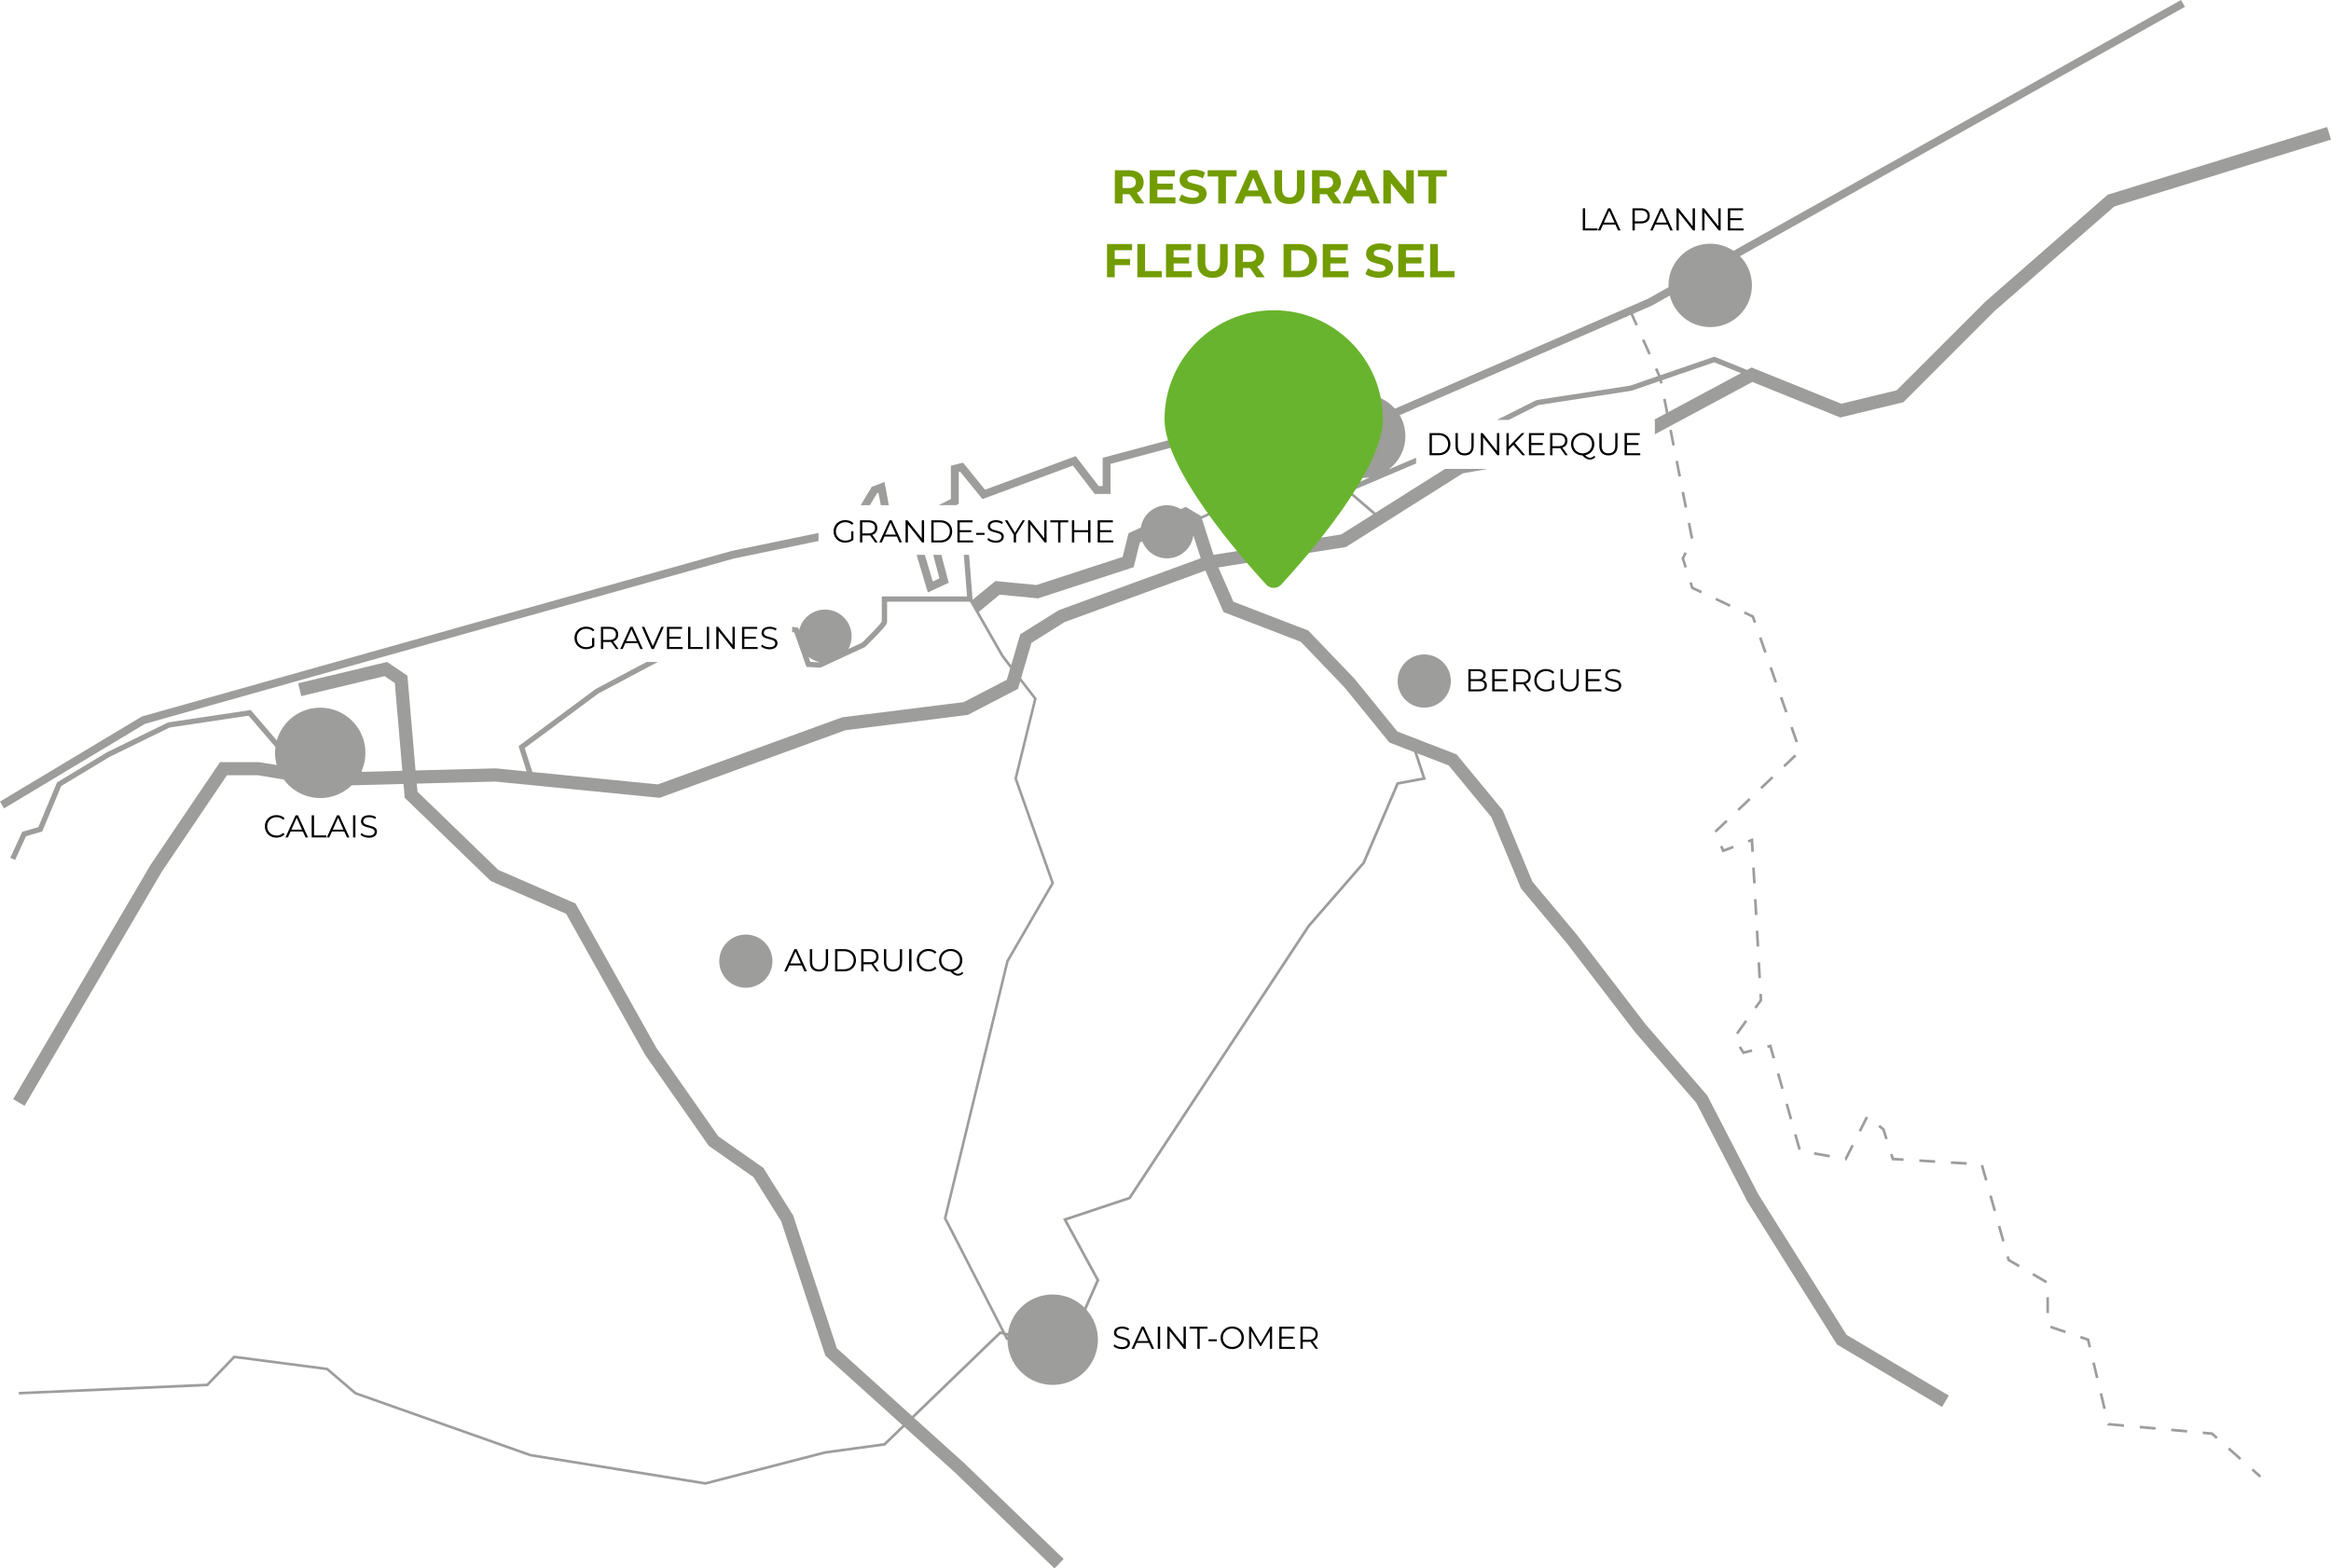 <?xml version="1.0" encoding="utf-8"?>
<!-- Generator: Adobe Illustrator 25.3.0, SVG Export Plug-In . SVG Version: 6.00 Build 0)  -->
<svg version="1.1" id="Calque_1" xmlns="http://www.w3.org/2000/svg" xmlns:xlink="http://www.w3.org/1999/xlink" x="0px" y="0px"
	 viewBox="0 0 884.15 595.02" style="enable-background:new 0 0 884.15 595.02;" xml:space="preserve">
<style type="text/css">
	.st0{fill:#729C00;}
	.st1{fill:#9D9D9C;}
	.st2{fill:#69B42E;}
</style>
<g>
	<g>
		<path class="st0" d="M430.89,77.19l-2.43-3.51h-0.14h-2.54v3.51h-2.92v-12.6h5.46c3.37,0,5.47,1.75,5.47,4.57
			c0,1.89-0.95,3.28-2.59,3.98l2.83,4.05H430.89z M428.16,66.96h-2.38v4.39h2.38c1.78,0,2.68-0.83,2.68-2.2
			C430.84,67.77,429.94,66.96,428.16,66.96z"/>
		<path class="st0" d="M445.85,74.85v2.34h-9.76v-12.6h9.52v2.34h-6.63v2.74h5.85v2.27h-5.85v2.92H445.85z"/>
		<path class="st0" d="M447.18,75.94l0.99-2.2c1.06,0.77,2.65,1.31,4.16,1.31c1.73,0,2.43-0.58,2.43-1.35
			c0-2.36-7.33-0.74-7.33-5.42c0-2.14,1.73-3.93,5.31-3.93c1.58,0,3.21,0.38,4.38,1.12l-0.9,2.21c-1.17-0.67-2.38-0.99-3.49-0.99
			c-1.73,0-2.39,0.65-2.39,1.44c0,2.32,7.33,0.72,7.33,5.35c0,2.11-1.75,3.91-5.35,3.91C450.31,77.4,448.3,76.81,447.18,75.94z"/>
		<path class="st0" d="M462.09,66.96h-4.03v-2.38h10.98v2.38H465v10.23h-2.92V66.96z"/>
		<path class="st0" d="M478.27,74.49h-5.85l-1.12,2.7h-2.99l5.62-12.6h2.88l5.63,12.6h-3.06L478.27,74.49z M477.35,72.27l-2-4.83
			l-2,4.83H477.35z"/>
		<path class="st0" d="M483.38,71.64v-7.06h2.92v6.95c0,2.4,1.04,3.39,2.81,3.39c1.78,0,2.81-0.99,2.81-3.39v-6.95h2.88v7.06
			c0,3.71-2.12,5.76-5.71,5.76S483.38,75.35,483.38,71.64z"/>
		<path class="st0" d="M505.7,77.19l-2.43-3.51h-0.14h-2.54v3.51h-2.92v-12.6h5.46c3.37,0,5.47,1.75,5.47,4.57
			c0,1.89-0.95,3.28-2.59,3.98l2.83,4.05H505.7z M502.96,66.96h-2.38v4.39h2.38c1.78,0,2.68-0.83,2.68-2.2
			C505.65,67.77,504.75,66.96,502.96,66.96z"/>
		<path class="st0" d="M519.2,74.49h-5.85l-1.12,2.7h-2.99l5.62-12.6h2.88l5.64,12.6h-3.06L519.2,74.49z M518.28,72.27l-2-4.83
			l-2,4.83H518.28z"/>
		<path class="st0" d="M536.25,64.58v12.6h-2.39l-6.28-7.65v7.65h-2.88v-12.6h2.41l6.27,7.65v-7.65H536.25z"/>
		<path class="st0" d="M541.84,66.96h-4.03v-2.38h10.98v2.38h-4.03v10.23h-2.92V66.96z"/>
		<path class="st0" d="M422.81,94.92v3.33h5.83v2.34h-5.83v4.59h-2.92v-12.6h9.52v2.34H422.81z"/>
		<path class="st0" d="M431.4,92.58h2.92v10.23h6.32v2.38h-9.24V92.58z"/>
		<path class="st0" d="M452.03,102.85v2.34h-9.76v-12.6h9.52v2.34h-6.63v2.74h5.85v2.27h-5.85v2.92H452.03z"/>
		<path class="st0" d="M454.24,99.64v-7.06h2.92v6.95c0,2.4,1.04,3.39,2.81,3.39c1.78,0,2.81-0.99,2.81-3.39v-6.95h2.88v7.06
			c0,3.71-2.12,5.76-5.71,5.76S454.24,103.35,454.24,99.64z"/>
		<path class="st0" d="M476.56,105.19l-2.43-3.51h-0.14h-2.54v3.51h-2.92v-12.6h5.46c3.37,0,5.47,1.75,5.47,4.57
			c0,1.89-0.95,3.28-2.59,3.98l2.83,4.05H476.56z M473.82,94.96h-2.38v4.39h2.38c1.78,0,2.68-0.83,2.68-2.2
			C476.51,95.77,475.61,94.96,473.82,94.96z"/>
		<path class="st0" d="M486.85,92.58h5.73c4.12,0,6.95,2.48,6.95,6.3c0,3.82-2.83,6.3-6.95,6.3h-5.73V92.58z M492.43,102.79
			c2.5,0,4.14-1.49,4.14-3.91s-1.64-3.91-4.14-3.91h-2.67v7.81H492.43z"/>
		<path class="st0" d="M511.48,102.85v2.34h-9.76v-12.6h9.53v2.34h-6.63v2.74h5.85v2.27h-5.85v2.92H511.48z"/>
		<path class="st0" d="M517.9,103.94l0.99-2.2c1.06,0.77,2.65,1.31,4.16,1.31c1.73,0,2.43-0.58,2.43-1.35
			c0-2.36-7.33-0.74-7.33-5.42c0-2.14,1.73-3.93,5.31-3.93c1.58,0,3.21,0.38,4.38,1.12l-0.9,2.21c-1.17-0.67-2.38-0.99-3.49-0.99
			c-1.73,0-2.39,0.65-2.39,1.44c0,2.32,7.33,0.72,7.33,5.35c0,2.11-1.75,3.91-5.35,3.91C521.04,105.4,519.02,104.81,517.9,103.94z"
			/>
		<path class="st0" d="M540.14,102.85v2.34h-9.76v-12.6h9.53v2.34h-6.63v2.74h5.85v2.27h-5.85v2.92H540.14z"/>
		<path class="st0" d="M542.45,92.58h2.92v10.23h6.32v2.38h-9.24V92.58z"/>
	</g>
	<g>
		<path d="M563.52,258.66c0.3,0.36,0.45,0.81,0.45,1.37c0,0.72-0.27,1.27-0.8,1.66s-1.32,0.58-2.36,0.58h-3.86v-8.4h3.62
			c0.94,0,1.66,0.19,2.18,0.56c0.52,0.38,0.77,0.91,0.77,1.6c0,0.46-0.11,0.86-0.34,1.18c-0.23,0.32-0.54,0.57-0.94,0.73
			C562.8,258.07,563.22,258.3,563.52,258.66z M557.84,254.61v3.05h2.68c0.68,0,1.2-0.13,1.57-0.39c0.37-0.26,0.55-0.64,0.55-1.13
			s-0.18-0.87-0.55-1.13s-0.89-0.39-1.57-0.39H557.84z M562.51,261.16c0.38-0.26,0.58-0.66,0.58-1.2c0-1.05-0.76-1.57-2.28-1.57
			h-2.96v3.16h2.96C561.56,261.54,562.12,261.42,562.51,261.16z"/>
		<path d="M571.94,261.51v0.77H566v-8.4h5.76v0.77h-4.87v2.99h4.34v0.76h-4.34v3.12H571.94z"/>
		<path d="M579.76,262.28l-1.92-2.7c-0.22,0.02-0.44,0.04-0.67,0.04h-2.26v2.66h-0.89v-8.4h3.14c1.07,0,1.91,0.26,2.52,0.77
			c0.61,0.51,0.91,1.22,0.91,2.11c0,0.66-0.17,1.21-0.5,1.66s-0.81,0.78-1.42,0.98l2.05,2.88H579.76z M579.06,258.3
			c0.44-0.37,0.66-0.88,0.66-1.55c0-0.68-0.22-1.2-0.66-1.57c-0.44-0.36-1.08-0.55-1.91-0.55h-2.23v4.21h2.23
			C577.98,258.86,578.62,258.67,579.06,258.3z"/>
		<path d="M588.62,258.08h0.85v3.2c-0.39,0.34-0.86,0.61-1.39,0.79c-0.54,0.18-1.1,0.28-1.69,0.28c-0.84,0-1.6-0.18-2.27-0.55
			c-0.67-0.37-1.2-0.88-1.58-1.53c-0.38-0.65-0.58-1.38-0.58-2.19s0.19-1.54,0.58-2.19c0.38-0.65,0.91-1.16,1.58-1.53
			c0.67-0.37,1.43-0.55,2.28-0.55c0.64,0,1.23,0.1,1.76,0.31c0.54,0.2,0.99,0.51,1.36,0.91l-0.55,0.56
			c-0.66-0.66-1.51-0.98-2.53-0.98c-0.68,0-1.29,0.15-1.84,0.45s-0.98,0.72-1.29,1.25c-0.31,0.53-0.47,1.13-0.47,1.78
			s0.16,1.25,0.47,1.78c0.31,0.53,0.74,0.94,1.28,1.25c0.54,0.3,1.16,0.46,1.84,0.46c0.86,0,1.6-0.22,2.2-0.65V258.08z"/>
		<path d="M592.82,261.41c-0.61-0.62-0.91-1.53-0.91-2.72v-4.81h0.89v4.78c0,0.98,0.22,1.7,0.66,2.18c0.44,0.48,1.08,0.72,1.91,0.72
			c0.84,0,1.48-0.24,1.92-0.72c0.44-0.48,0.66-1.21,0.66-2.18v-4.78h0.86v4.81c0,1.19-0.3,2.1-0.91,2.72
			c-0.6,0.62-1.45,0.94-2.54,0.94S593.43,262.04,592.82,261.41z"/>
		<path d="M607.42,261.51v0.77h-5.94v-8.4h5.76v0.77h-4.87v2.99h4.34v0.76h-4.34v3.12H607.42z"/>
		<path d="M610.03,262.05c-0.57-0.2-1.01-0.46-1.33-0.79l0.35-0.68c0.3,0.3,0.71,0.55,1.21,0.74c0.5,0.19,1.02,0.28,1.56,0.28
			c0.75,0,1.32-0.14,1.69-0.41c0.38-0.28,0.56-0.63,0.56-1.07c0-0.34-0.1-0.6-0.31-0.8c-0.2-0.2-0.45-0.35-0.75-0.46
			c-0.3-0.11-0.71-0.23-1.24-0.35c-0.63-0.16-1.14-0.31-1.51-0.46c-0.38-0.15-0.7-0.37-0.97-0.68c-0.27-0.3-0.4-0.72-0.4-1.24
			c0-0.42,0.11-0.81,0.34-1.16s0.57-0.63,1.03-0.83s1.04-0.31,1.73-0.31c0.48,0,0.95,0.07,1.41,0.2s0.86,0.31,1.19,0.55l-0.3,0.71
			c-0.35-0.23-0.73-0.41-1.13-0.52c-0.4-0.12-0.79-0.17-1.18-0.17c-0.74,0-1.29,0.14-1.66,0.43s-0.56,0.65-0.56,1.1
			c0,0.34,0.1,0.61,0.31,0.81c0.2,0.2,0.46,0.36,0.77,0.47c0.31,0.11,0.72,0.23,1.24,0.35c0.62,0.15,1.11,0.3,1.49,0.45
			c0.38,0.15,0.7,0.37,0.97,0.67c0.26,0.3,0.4,0.71,0.4,1.22c0,0.42-0.11,0.81-0.34,1.16c-0.23,0.35-0.58,0.62-1.05,0.83
			c-0.47,0.2-1.05,0.31-1.74,0.31C611.2,262.35,610.61,262.25,610.03,262.05z"/>
	</g>
	<g>
		<path d="M542.23,164.3h3.42c0.89,0,1.67,0.18,2.35,0.53c0.68,0.36,1.21,0.85,1.58,1.49c0.38,0.64,0.56,1.36,0.56,2.18
			c0,0.82-0.19,1.54-0.56,2.18c-0.38,0.64-0.9,1.13-1.58,1.49c-0.68,0.36-1.46,0.53-2.35,0.53h-3.42V164.3z M545.6,171.93
			c0.74,0,1.38-0.15,1.93-0.44s0.98-0.7,1.28-1.21c0.3-0.52,0.46-1.11,0.46-1.78c0-0.67-0.15-1.27-0.46-1.78
			c-0.3-0.52-0.73-0.92-1.28-1.21s-1.2-0.44-1.93-0.44h-2.48v6.86H545.6z"/>
		<path d="M552.98,171.83c-0.61-0.62-0.91-1.53-0.91-2.72v-4.81h0.89v4.78c0,0.98,0.22,1.7,0.66,2.18c0.44,0.48,1.08,0.72,1.91,0.72
			c0.84,0,1.48-0.24,1.92-0.72c0.44-0.48,0.66-1.21,0.66-2.18v-4.78h0.86v4.81c0,1.19-0.3,2.1-0.91,2.72
			c-0.6,0.62-1.45,0.94-2.54,0.94S553.59,172.46,552.98,171.83z"/>
		<path d="M568.67,164.3v8.4h-0.73l-5.4-6.82v6.82h-0.89v-8.4h0.73l5.41,6.82v-6.82H568.67z"/>
		<path d="M574.01,168.75l-1.72,1.74v2.21h-0.89v-8.4h0.89v5.08l4.93-5.08h1.02l-3.64,3.8l3.89,4.6h-1.06L574.01,168.75z"/>
		<path d="M585.87,171.93v0.77h-5.94v-8.4h5.76v0.77h-4.87v2.99h4.34v0.76h-4.34v3.12H585.87z"/>
		<path d="M593.7,172.7l-1.92-2.7c-0.22,0.02-0.44,0.04-0.67,0.04h-2.26v2.66h-0.89v-8.4h3.14c1.07,0,1.91,0.26,2.52,0.77
			c0.61,0.51,0.91,1.22,0.91,2.11c0,0.66-0.17,1.21-0.5,1.66s-0.81,0.78-1.42,0.98l2.05,2.88H593.7z M592.99,168.72
			c0.44-0.37,0.66-0.88,0.66-1.55c0-0.68-0.22-1.2-0.66-1.57c-0.44-0.36-1.08-0.55-1.91-0.55h-2.23v4.21h2.23
			C591.91,169.28,592.55,169.09,592.99,168.72z"/>
		<path d="M605.1,173.4c-0.26,0.31-0.56,0.55-0.91,0.71s-0.73,0.25-1.13,0.25c-0.5,0-0.97-0.12-1.41-0.37
			c-0.44-0.24-0.94-0.65-1.49-1.23c-0.81-0.02-1.54-0.22-2.18-0.6c-0.65-0.38-1.16-0.88-1.52-1.52c-0.37-0.64-0.55-1.36-0.55-2.15
			c0-0.81,0.19-1.54,0.57-2.18c0.38-0.65,0.91-1.16,1.58-1.53c0.68-0.37,1.43-0.56,2.26-0.56s1.58,0.18,2.25,0.55
			s1.19,0.88,1.58,1.53c0.38,0.65,0.58,1.38,0.58,2.19c0,0.7-0.15,1.35-0.44,1.94c-0.29,0.59-0.7,1.08-1.22,1.47
			c-0.52,0.39-1.13,0.65-1.81,0.78c0.62,0.65,1.22,0.97,1.82,0.97c0.62,0,1.16-0.26,1.6-0.77L605.1,173.4z M597.23,170.27
			c0.31,0.53,0.73,0.94,1.27,1.25c0.54,0.3,1.14,0.46,1.81,0.46s1.26-0.15,1.8-0.46c0.54-0.3,0.96-0.72,1.26-1.25
			c0.3-0.53,0.46-1.12,0.46-1.78c0-0.66-0.15-1.25-0.46-1.78s-0.72-0.94-1.26-1.25c-0.54-0.3-1.14-0.46-1.8-0.46
			s-1.27,0.15-1.81,0.46c-0.54,0.3-0.96,0.72-1.27,1.25c-0.31,0.53-0.46,1.12-0.46,1.78C596.77,169.15,596.92,169.74,597.23,170.27z
			"/>
		<path d="M607.54,171.83c-0.61-0.62-0.91-1.53-0.91-2.72v-4.81h0.89v4.78c0,0.98,0.22,1.7,0.66,2.18c0.44,0.48,1.08,0.72,1.91,0.72
			c0.84,0,1.48-0.24,1.92-0.72c0.44-0.48,0.66-1.21,0.66-2.18v-4.78h0.86v4.81c0,1.19-0.3,2.1-0.91,2.72
			c-0.6,0.62-1.45,0.94-2.54,0.94S608.15,172.46,607.54,171.83z"/>
		<path d="M622.15,171.93v0.77h-5.94v-8.4h5.76v0.77h-4.87v2.99h4.34v0.76h-4.34v3.12H622.15z"/>
	</g>
	<path class="st1" d="M733.97,441.16l0.06-1l-5.99-0.36l-0.06,1L733.97,441.16z M657.64,321.78l-0.35-0.94l-3.4,1.27l-0.56-1.3
		l-0.92,0.4h0l0.94,2.18L657.64,321.78z M753.02,114.46l-33.61,33.61l-21,5.09l-34.04-13.75l-1.72,0.92l-12.4-5.02l-20.44,7.03
		l-1.22-2.72l-0.91,0.41l1.18,2.64l-10.54,3.63l-35.47,5.46l-15.11,7.56h4.47l11.26-5.63l35.34-5.44l10.66-3.67l0.19,0.96l0.98-0.19
		l-0.22-1.1l19.77-6.8l10.17,4.11l-27.55,14.78l-1.01-5.11l-0.98,0.19l1.07,5.41l-4.61,2.47h0.41v5.46l36.98-19.85l33.36,13.48
		l23.93-5.8l34.48-34.48l45.49-39.77l82.22-25.38l-1.47-4.78l-83.23,25.69L753.02,114.46z M712.41,427.5l1.55,1.25l1.12,3.53
		l0.95-0.3l-1.21-3.82l-1.79-1.44L712.41,427.5z M668.43,379.58l-0.14-2.56l-1,0.06h0l0.12,2.21l-2,2.8l0.81,0.58L668.43,379.58z
		 M717.85,437.7l-0.95,0.3l0,0l0.69,2.17l4.4,0.27l0.06-1l-3.72-0.23L717.85,437.7z M666.95,371.09l1-0.06l-0.34-5.99l-1,0.06
		L666.95,371.09z M678.02,270.01l-1.98-5.66l-0.94,0.33l1.98,5.66L678.02,270.01z M683.07,435.98l-1.63-5.77l-0.96,0.27l1.63,5.77
		L683.07,435.98z M650.96,315.89l4.35-4.14l-0.69-0.72l-4.35,4.14L650.96,315.89z M681.99,281.34l-1.98-5.66l-0.94,0.33l1.98,5.66
		L681.99,281.34z M700,440.18l0.37,0.06l2.8-5.55l-0.89-0.45l-2.63,5.21l0.3,0.15l-0.1,0.54L700,440.18z M672.08,253.02l-0.94,0.33
		l1.98,5.66l0.94-0.33L672.08,253.02z M676.55,412.88l-1.63-5.77l-0.96,0.27l1.63,5.77L676.55,412.88z M705.88,429.35l2.71-5.36
		l-0.89-0.45l-2.71,5.36L705.88,429.35z M672,294.49l-4.35,4.14l0.69,0.72l4.35-4.14L672,294.49z M672.33,401.61l0.96-0.27
		l-1.45-5.14l-1.58,0.4l0.24,0.97l0.64-0.16L672.33,401.61z M665.26,233.54l-3.41-1.62l-0.43,0.9h0l3.04,1.44l0.73,2.1l0.94-0.33
		L665.26,233.54z M670.51,397.56L670.51,397.56L670.51,397.56L670.51,397.56z M678.85,424.71l0.96-0.27l-1.63-5.77l-0.96,0.27
		L678.85,424.71z M699.85,440.16L699.85,440.16L699.85,440.16L699.85,440.16z M693.94,439.11l0.17-0.98l-5.91-1.04l-0.17,0.98
		L693.94,439.11z M680.7,286.21l-4.35,4.14l0.69,0.72l4.35-4.14L680.7,286.21z M664.69,399.02l-0.24-0.97l-2.93,0.73l-1.21-1.9
		l-0.84,0.54l0,0l1.6,2.51L664.69,399.02z M666.61,347.07l-0.34-5.99l-1,0.06l0.34,5.99L666.61,347.07z M665.95,353.12l0.34,5.99
		l1-0.06l-0.34-5.99L665.95,353.12z M665.94,335.09l-0.34-5.99l-1,0.06l0.34,5.99L665.94,335.09z M670.1,247.36l-1.98-5.66
		l-0.94,0.33l1.98,5.66L670.1,247.36z M659.66,307.62l4.35-4.14l-0.69-0.72l-4.35,4.14L659.66,307.62z M662.91,318.74l0.35,0.94
		l0.79-0.3l0.21,3.79l1-0.06l-0.29-5.14L662.91,318.74z M659.25,392.43l3.49-4.88l-0.81-0.58l-3.49,4.88L659.25,392.43z
		 M656.43,229.35l-5.42-2.57l-0.43,0.9l5.42,2.57L656.43,229.35z M757.77,465.26l1.63,5.78l0.96-0.27l-1.63-5.78L757.77,465.26z
		 M789.27,506.78l-0.32,0.95l2.63,0.9l0.62,2.59l0.97-0.23l-0.75-3.13L789.27,506.78z M777.6,503.85l5.68,1.94l0.32-0.95l-5.68-1.94
		L777.6,503.85z M796.39,528.73l1.39,5.84l0.97-0.23l-1.39-5.84L796.39,528.73z M793.6,517.06l1.39,5.84l0.97-0.23l-1.39-5.84
		L793.6,517.06z M761.99,476.54l-0.96,0.27l0,0l0.42,1.51l4.17,2.45l0.51-0.86l-3.83-2.24L761.99,476.54z M776.19,498.14h1v-6h-1
		V498.14z M771.31,482.94l-0.51,0.86l5.18,3.03l0.51-0.86L771.31,482.94z M788.95,507.73L788.95,507.73L788.95,507.73L788.95,507.73
		z M845.02,549.89l4.48,3.99l0.66-0.75l-4.48-3.99L845.02,549.89z M853.99,557.86l3.05,2.71l0.66-0.75l-3.05-2.71L853.99,557.86z
		 M799.67,540.28l-0.49,0.12l0,0l0,0l0.08,0.35l6.33,0.58l0.09-1l-5.97-0.54L799.67,540.28z M835.56,543.05l-0.09,1l3.31,0.3
		l1.76,1.56l0.66-0.75l-2-1.78L835.56,543.05z M811.57,541.87l5.98,0.54l0.09-1l-5.98-0.54L811.57,541.87z M823.52,542.96l5.98,0.54
		l0.09-1l-5.98-0.54L823.52,542.96z M835.47,544.04L835.47,544.04L835.47,544.04L835.47,544.04z M667.03,453.26l-19.49-37.7
		l-23.38-26.98l-26.03-33.94l-16.89-20.17L570,307.41l-17.51-21.22l-22.46-8.68l-16.24-19.99l-17.56-18.32l-28.4-10.93l-5.69-13.01
		l48.38-7.74l44.28-27.93l9.55-1.71h-16.22l-26.37,16.63l-9.5-8.12l24.88-10.56v-2.17l-10.33,4.38c3.79-2.89,6.25-7.44,6.25-12.58
		c0-2.9-0.79-5.61-2.15-7.95l87.59-38.06l1.84,4.11l0.91-0.41l-1.83-4.1l7.04-3.06l6.89-3.86c1.73,6.87,7.93,11.96,15.33,11.96
		c8.74,0,15.83-7.09,15.83-15.83c0-4.31-1.73-8.21-4.52-11.07l168.75-94.6L827.27,0L657.53,95.16c-2.53-1.7-5.57-2.7-8.85-2.7
		c-8.74,0-15.83,7.09-15.83,15.83c0,0.23,0.02,0.46,0.03,0.68l-7.77,4.35l-96.01,41.72c-2.9-3.3-7.14-5.39-11.88-5.39
		c-8.74,0-15.83,7.09-15.83,15.83c0,0.53,0.03,1.05,0.08,1.57l-2.56,1.11l-32.22-7.46l-48.45,12.99v10.71h-1.51l-8.73-11.35
		l-34.37,12.73l-8.35-10.25l-4.61,1.15v12.63l-4.6,2.33h6.64l0.95-0.48v-12.13l0.49-0.12l8.5,10.43l34.31-12.71l8.29,10.77h5.98
		v-11.41l45.51-12.2l32.46,7.52l2.87-1.25c1.96,6.51,8,11.25,15.15,11.25c0.82,0,1.62-0.08,2.4-0.2l-9.13,3.88l0.18,0.43
		l-19.58,1.53l-22.69,9.91l-7.84-3.32l-5.01,2.33l-0.04-0.12l-5.77-3.46l-1.86,0.86c-1.53-0.93-3.32-1.48-5.24-1.48
		c-5.02,0-9.17,3.67-9.94,8.47l-4.65,2.14l-2.25,9.01l-32.66,10.64l-15.58-1.5l-8.65,7.13l-1.33-17.05h-2.01l1.23,15.77l-32.34,0v1
		c0,0,0,7.11,0,8.53c-0.06,0.1-0.19,0.3-0.37,0.53c-0.85,1.1-2.68,3.03-4.27,4.64c-0.8,0.81-1.54,1.55-2.08,2.08
		c-0.36,0.36-0.62,0.61-0.76,0.75l-5.19,2.39c0.79-1.44,1.24-3.09,1.24-4.85c0-5.57-4.52-10.09-10.09-10.09
		c-4.8,0-8.81,3.36-9.83,7.86l-0.35-1l-2.29-0.34v2.02l0.81,0.12l4.62,13.08l5.25,0.31l16.98-7.84l0.12-0.12
		c0,0,1.99-1.92,3.98-3.98c1-1.03,2-2.09,2.76-2.98c0.38-0.45,0.71-0.85,0.96-1.2c0.12-0.18,0.23-0.34,0.32-0.52
		c0.05-0.09,0.09-0.18,0.13-0.29c0.04-0.11,0.07-0.24,0.08-0.43v-7.68h31.42l11.84,20.72l3.43,4.54l-1.28,4.35l-16.36,8.49
		l-46.13,5.77l-69.86,25.43l-47.61-4.71l-2.9-9.05l27.96-20.72c0.67-0.36,8-4.24,15.39-8.17c2.46-1.3,4.92-2.61,7.15-3.79h-4.26
		c-1.75,0.93-3.57,1.9-5.36,2.84c-3.6,1.91-7.08,3.76-9.66,5.13s-4.25,2.26-4.26,2.26l-0.07,0.04l-29.23,21.66l3.07,9.59
		l-11.77-1.16l-30.37,0.79l-3.08-35.95l-7.69-5.2l-33.75,8.09l1.16,4.86l31.61-7.57l3.89,2.63l2.85,33.28l-15.14,0.4l-0.32-0.3
		c0.93-2.11,1.46-4.45,1.46-6.9c0-9.47-7.68-17.15-17.15-17.15c-7.83,0-14.42,5.25-16.47,12.43l-9.89-11.54l-31.34,4.7l-23.16,11.32
		l-18.96,11.43l-7.09,16.97l-6.11,1.78l-4.53,9.86l1.82,0.84v0l4.15-9.03l6.15-1.79l7.21-17.25l18.32-11.04l22.8-11.15l29.94-4.49
		l10.18,11.88c-0.1,0.74-0.16,1.48-0.16,2.24c0,1.6,0.24,3.14,0.65,4.61l-6.74-1.11H83.44l-26.32,38.95L5,416.98l4.31,2.53v0
		l52.04-88.78l24.74-36.62h11.74l9.83,1.62c3.12,4.26,8.14,7.03,13.82,7.03c4.63,0,8.83-1.85,11.92-4.83l19.65-0.51l0.45,5.22
		l32.66,31.6l28.58,12.44l29.95,53.5l24.15,34.51l16.97,11.88l10.46,16.67l16.79,51.06l29.24,26.38l-7.05,6.8l-22.39,3.05
		l-45.32,11.73l-66.23-10.7l-66.25-23.44l-10.77-9.23l-35.63-4.65L78.42,524.9l-71.29,3.14l0.04,1v0l71.69-3.16l10.18-10.6
		l34.84,4.54l10.68,9.16l66.51,23.54l66.53,10.75l45.47-11.76l22.66-3.08l7.33-7.08l19.16,17.28l37.76,36.4l3.47-3.6l-37.82-36.45
		l-18.96-17.11l32.9-31.75l1.05,0.25l1.08,2.11l0.44-0.23c0,9.47,7.68,17.15,17.15,17.15s17.15-7.68,17.15-17.15
		c0-4.39-1.67-8.39-4.38-11.42l4.94-11.2l-12.34-22.67l24.11-8.04l67.99-103.27l20.92-24.03l12.81-29.95l10.39-1.93l-3.29-9.95
		l11.9,4.6l16.2,19.63l11.24,27.07l17.32,20.68l26.06,33.97l23.09,26.64l19.32,37.36l34.08,54.34l39.82,23.67l2.56-4.3l-38.78-23.05
		L667.03,453.26z M310.79,251.27l-3.43-0.2l-0.65-1.83c1.21,0.96,2.64,1.65,4.2,1.97L310.79,251.27z M460.61,194.62l7.82,3.32
		l22.93-10.01l19.37-1.51l10.14,8.67l-12.15,7.66l-48.44,7.75l-4.39-13.69L460.61,194.62z M380.59,248.44l-9.33-16.32l7.91-6.52
		l14.55,1.4l36.28-11.82l2.34-9.37l0.93-0.43c1.46,3.77,5.11,6.44,9.4,6.44c5.11,0,9.31-3.8,9.98-8.72l2.79,8.69l-53.82,19.69
		l-14.64,9.15l-3.44,11.71L380.59,248.44z M379.26,505.01l-33.34,32.18l-28.51-25.72l-16.57-50.38l-11.32-18.05l-17.07-11.95
		l-23.5-33.58l-30.65-54.75l-29.29-12.75l-30.66-29.67l-0.26-3.06l29.76-0.78l62.37,6.17l70.4-25.63l46.46-5.81l19.05-9.89
		l0.85-2.89l5.19,6.72l-7.43,30.21l14.01,39.58l-17.07,29.48l-23.72,97.78l22.06,42.97L379.26,505.01z M382.18,507.25l-0.29-0.57
		l0.32,0.08C382.19,506.91,382.19,507.08,382.18,507.25z M539.55,294.96l-9.79,1.82l-12.96,30.3l-20.86,23.97l-67.84,103.03
		l-24.91,8.3l12.67,23.29l-4.57,10.35c-3.1-3.05-7.34-4.93-12.02-4.93c-8.62,0-15.74,6.37-16.95,14.66l-1.05-0.25L359,462.1
		l23.6-97.28l17.23-29.75l-14.07-39.74l7.47-30.39l-5.93-7.67l3.94-13.4l12.59-7.87l53.38-19.53l6.88,15.73l29.3,11.28l16.65,17.36
		L527,281.7l9.37,3.62L539.55,294.96z M634.31,169.08l0.98-0.19l-1.16-5.89l-0.98,0.19L634.31,169.08z M623.7,128.66l-0.91,0.41
		l2.45,5.48l0.91-0.41L623.7,128.66z M636.64,180.85l0.98-0.19l-1.16-5.89l-0.98,0.19L636.64,180.85z M332.68,187.12l0.52-0.2
		l0.89,4.73h3.05l-1.65-8.81l-4.84,1.85l-4.18,6.96h3.5L332.68,187.12z M641.11,198.31l-0.98,0.19l1.16,5.89l0.98-0.19
		L641.11,198.31z M638.94,209.46l-1.18,2.31l1.16,3.64l0.95-0.3l-1.04-3.24l0.99-1.95L638.94,209.46z M638.78,186.54l-0.98,0.19
		l1.16,5.89l0.98-0.19L638.78,186.54z M739.96,441.53l5.99,0.36l0.06-1l-5.99-0.36L739.96,441.53z M754.52,453.71l1.63,5.78
		l0.96-0.27l-1.63-5.78L754.52,453.71z M530.12,258.37c0,5.57,4.52,10.09,10.09,10.09c5.57,0,10.09-4.52,10.09-10.09
		c0-5.57-4.52-10.09-10.09-10.09C534.64,248.29,530.12,252.8,530.12,258.37z M751.27,442.16l1.63,5.78l0.96-0.27l-1.63-5.78
		L751.27,442.16z M188.07,237.14l90.33-25.26l32.05-6.63v-3.06l-32.76,6.78l-90.43,25.29l0,0L53.79,271.83L0,304.11l1.54,2.57
		l53.45-32.07L188.07,237.14z M359.86,221.08l-2.8-10.58h-3.1l2.36,8.91l-2.52,1.17l-3-10.08h-3.13l4.25,14.26L359.86,221.08z
		 M645.15,225.12l0.43-0.9l-3.29-1.56l-0.58-1.83l-0.95,0.3l0.72,2.24L645.15,225.12z M282.9,354.54c-5.57,0-10.09,4.52-10.09,10.09
		c0,5.57,4.52,10.09,10.09,10.09s10.09-4.52,10.09-10.09C292.98,359.06,288.47,354.54,282.9,354.54z"/>
	<g>
		<path d="M600.36,79.02h0.89v7.63h4.7v0.77h-5.59V79.02z"/>
		<path d="M612.72,85.18h-4.68l-1.01,2.24h-0.92l3.84-8.4h0.88l3.84,8.4h-0.94L612.72,85.18z M612.39,84.46l-2.02-4.51l-2.02,4.51
			H612.39z"/>
		<path d="M624.86,79.79c0.61,0.51,0.91,1.22,0.91,2.11s-0.3,1.6-0.91,2.11c-0.61,0.51-1.45,0.76-2.52,0.76h-2.26v2.65h-0.89v-8.4
			h3.14C623.41,79.02,624.25,79.28,624.86,79.79z M624.22,83.44c0.44-0.36,0.66-0.88,0.66-1.54c0-0.68-0.22-1.2-0.66-1.57
			c-0.44-0.36-1.08-0.55-1.91-0.55h-2.23v4.2h2.23C623.15,83.99,623.78,83.81,624.22,83.44z"/>
		<path d="M632.54,85.18h-4.68l-1.01,2.24h-0.92l3.84-8.4h0.88l3.84,8.4h-0.94L632.54,85.18z M632.22,84.46l-2.02-4.51l-2.02,4.51
			H632.22z"/>
		<path d="M642.9,79.02v8.4h-0.73l-5.4-6.82v6.82h-0.89v-8.4h0.73l5.41,6.82v-6.82H642.9z"/>
		<path d="M652.65,79.02v8.4h-0.73l-5.4-6.82v6.82h-0.89v-8.4h0.73l5.41,6.82v-6.82H652.65z"/>
		<path d="M661.33,86.65v0.77h-5.94v-8.4h5.76v0.77h-4.87v2.99h4.34v0.76h-4.34v3.12H661.33z"/>
	</g>
	<g>
		<path d="M322.84,201.59h0.85v3.2c-0.39,0.34-0.86,0.61-1.39,0.79c-0.54,0.18-1.1,0.28-1.69,0.28c-0.84,0-1.6-0.18-2.27-0.55
			c-0.67-0.37-1.2-0.88-1.58-1.53c-0.38-0.65-0.58-1.38-0.58-2.19c0-0.81,0.19-1.54,0.58-2.19c0.38-0.65,0.91-1.16,1.58-1.53
			c0.67-0.37,1.43-0.55,2.28-0.55c0.64,0,1.23,0.1,1.76,0.31c0.54,0.2,0.99,0.51,1.36,0.91l-0.55,0.56
			c-0.66-0.66-1.51-0.98-2.53-0.98c-0.68,0-1.29,0.15-1.84,0.45s-0.98,0.72-1.29,1.25s-0.47,1.13-0.47,1.78
			c0,0.66,0.16,1.25,0.47,1.78c0.31,0.53,0.74,0.94,1.28,1.25c0.54,0.3,1.16,0.46,1.84,0.46c0.86,0,1.6-0.22,2.2-0.65V201.59z"/>
		<path d="M331.94,205.79l-1.92-2.7c-0.22,0.02-0.44,0.04-0.67,0.04h-2.26v2.66h-0.89v-8.4h3.14c1.07,0,1.91,0.26,2.52,0.77
			c0.61,0.51,0.91,1.22,0.91,2.11c0,0.66-0.17,1.21-0.5,1.66s-0.81,0.78-1.42,0.98l2.05,2.88H331.94z M331.23,201.82
			c0.44-0.37,0.66-0.88,0.66-1.55c0-0.68-0.22-1.2-0.66-1.57c-0.44-0.36-1.08-0.55-1.91-0.55h-2.23v4.21h2.23
			C330.16,202.37,330.79,202.18,331.23,201.82z"/>
		<path d="M340.15,203.54h-4.68l-1.01,2.24h-0.92l3.84-8.4h0.88l3.84,8.4h-0.94L340.15,203.54z M339.82,202.82l-2.02-4.51
			l-2.02,4.51H339.82z"/>
		<path d="M350.5,197.39v8.4h-0.73l-5.4-6.82v6.82h-0.89v-8.4h0.73l5.41,6.82v-6.82H350.5z"/>
		<path d="M353.24,197.39h3.42c0.89,0,1.67,0.18,2.35,0.53c0.68,0.36,1.21,0.85,1.58,1.49c0.38,0.64,0.56,1.36,0.56,2.18
			c0,0.82-0.19,1.54-0.56,2.18c-0.38,0.64-0.9,1.13-1.58,1.49c-0.68,0.36-1.46,0.53-2.35,0.53h-3.42V197.39z M356.61,205.02
			c0.74,0,1.38-0.15,1.93-0.44c0.55-0.29,0.98-0.7,1.28-1.21c0.3-0.52,0.46-1.11,0.46-1.78c0-0.67-0.15-1.27-0.46-1.78
			c-0.3-0.52-0.73-0.92-1.28-1.21c-0.55-0.29-1.2-0.44-1.93-0.44h-2.48v6.86H356.61z"/>
		<path d="M369.09,205.02v0.77h-5.94v-8.4h5.76v0.77h-4.87v2.99h4.34v0.76h-4.34v3.12H369.09z"/>
		<path d="M370.29,202.16h3.14v0.74h-3.14V202.16z"/>
		<path d="M375.83,205.56c-0.57-0.2-1.01-0.46-1.33-0.79l0.35-0.68c0.3,0.3,0.71,0.55,1.21,0.74s1.02,0.28,1.56,0.28
			c0.75,0,1.32-0.14,1.69-0.41c0.38-0.28,0.56-0.63,0.56-1.07c0-0.34-0.1-0.6-0.31-0.8c-0.2-0.2-0.45-0.35-0.75-0.46
			s-0.71-0.23-1.24-0.35c-0.63-0.16-1.14-0.31-1.51-0.46c-0.38-0.15-0.7-0.37-0.97-0.68c-0.27-0.3-0.4-0.72-0.4-1.24
			c0-0.42,0.11-0.81,0.34-1.16c0.22-0.35,0.57-0.63,1.03-0.83c0.46-0.21,1.04-0.31,1.73-0.31c0.48,0,0.95,0.07,1.41,0.2
			s0.86,0.31,1.19,0.55l-0.3,0.71c-0.35-0.23-0.73-0.41-1.13-0.52c-0.4-0.12-0.79-0.17-1.18-0.17c-0.74,0-1.29,0.14-1.66,0.43
			c-0.37,0.28-0.56,0.65-0.56,1.1c0,0.34,0.1,0.61,0.31,0.81c0.2,0.2,0.46,0.36,0.77,0.47c0.31,0.11,0.72,0.23,1.24,0.35
			c0.62,0.15,1.11,0.3,1.49,0.45c0.38,0.15,0.7,0.37,0.97,0.67s0.4,0.71,0.4,1.22c0,0.42-0.11,0.81-0.34,1.16s-0.58,0.62-1.05,0.83
			s-1.05,0.31-1.74,0.31C377,205.86,376.4,205.76,375.83,205.56z"/>
		<path d="M385.39,202.88v2.9h-0.88v-2.9l-3.36-5.5h0.95l2.88,4.72l2.88-4.72h0.89L385.39,202.88z"/>
		<path d="M396.97,197.39v8.4h-0.73l-5.4-6.82v6.82h-0.89v-8.4h0.73l5.41,6.82v-6.82H396.97z"/>
		<path d="M401.34,198.16h-2.95v-0.77h6.79v0.77h-2.95v7.63h-0.89V198.16z"/>
		<path d="M413.61,197.39v8.4h-0.88v-3.88h-5.26v3.88h-0.89v-8.4h0.89v3.74h5.26v-3.74H413.61z"/>
		<path d="M422.29,205.02v0.77h-5.94v-8.4h5.76v0.77h-4.87v2.99h4.34v0.76h-4.34v3.12H422.29z"/>
	</g>
	<g>
		<path d="M224.57,242.01h0.85v3.2c-0.39,0.34-0.86,0.61-1.39,0.79c-0.54,0.18-1.1,0.28-1.69,0.28c-0.84,0-1.6-0.18-2.27-0.55
			c-0.67-0.37-1.2-0.88-1.58-1.53c-0.38-0.65-0.58-1.38-0.58-2.19c0-0.81,0.19-1.54,0.58-2.19c0.38-0.65,0.91-1.16,1.58-1.53
			c0.67-0.37,1.43-0.55,2.28-0.55c0.64,0,1.23,0.1,1.76,0.31c0.54,0.2,0.99,0.51,1.36,0.91l-0.55,0.56
			c-0.66-0.66-1.51-0.98-2.53-0.98c-0.68,0-1.29,0.15-1.84,0.45s-0.98,0.72-1.29,1.25s-0.47,1.13-0.47,1.78
			c0,0.66,0.16,1.25,0.47,1.78c0.31,0.53,0.74,0.94,1.28,1.25c0.54,0.3,1.16,0.46,1.84,0.46c0.86,0,1.6-0.22,2.2-0.65V242.01z"/>
		<path d="M233.67,246.21l-1.92-2.7c-0.22,0.02-0.44,0.04-0.67,0.04h-2.26v2.66h-0.89v-8.4h3.14c1.07,0,1.91,0.26,2.52,0.77
			c0.61,0.51,0.91,1.22,0.91,2.11c0,0.66-0.17,1.21-0.5,1.66s-0.81,0.78-1.42,0.98l2.05,2.88H233.67z M232.96,242.24
			c0.44-0.37,0.66-0.88,0.66-1.55c0-0.68-0.22-1.2-0.66-1.57c-0.44-0.36-1.08-0.55-1.91-0.55h-2.23v4.21h2.23
			C231.88,242.79,232.52,242.61,232.96,242.24z"/>
		<path d="M241.87,243.97h-4.68l-1.01,2.24h-0.92l3.84-8.4h0.88l3.84,8.4h-0.94L241.87,243.97z M241.55,243.25l-2.02-4.51
			l-2.02,4.51H241.55z"/>
		<path d="M251.76,237.81l-3.72,8.4h-0.88l-3.72-8.4h0.96l3.22,7.3l3.24-7.3H251.76z"/>
		<path d="M258.91,245.45v0.77h-5.94v-8.4h5.76v0.77h-4.87v2.99h4.34v0.76h-4.34v3.12H258.91z"/>
		<path d="M261,237.81h0.89v7.63h4.7v0.77H261V237.81z"/>
		<path d="M268.07,237.81h0.89v8.4h-0.89V237.81z"/>
		<path d="M278.71,237.81v8.4h-0.73l-5.4-6.82v6.82h-0.89v-8.4h0.73l5.41,6.82v-6.82H278.71z"/>
		<path d="M287.39,245.45v0.77h-5.94v-8.4h5.76v0.77h-4.87v2.99h4.34v0.76h-4.34v3.12H287.39z"/>
		<path d="M290,245.99c-0.57-0.2-1.01-0.46-1.33-0.79l0.35-0.68c0.3,0.3,0.71,0.55,1.21,0.74s1.02,0.28,1.56,0.28
			c0.75,0,1.32-0.14,1.69-0.41c0.38-0.28,0.56-0.63,0.56-1.07c0-0.34-0.1-0.6-0.31-0.8c-0.2-0.2-0.45-0.35-0.75-0.46
			s-0.71-0.23-1.24-0.35c-0.63-0.16-1.14-0.31-1.51-0.46c-0.38-0.15-0.7-0.37-0.97-0.68c-0.27-0.3-0.4-0.72-0.4-1.24
			c0-0.42,0.11-0.81,0.34-1.16c0.22-0.35,0.57-0.63,1.03-0.83c0.46-0.21,1.04-0.31,1.73-0.31c0.48,0,0.95,0.07,1.41,0.2
			s0.86,0.31,1.19,0.55l-0.3,0.71c-0.35-0.23-0.73-0.41-1.13-0.52c-0.4-0.12-0.79-0.17-1.18-0.17c-0.74,0-1.29,0.14-1.66,0.43
			c-0.37,0.28-0.56,0.65-0.56,1.1c0,0.34,0.1,0.61,0.31,0.81c0.2,0.2,0.46,0.36,0.77,0.47c0.31,0.11,0.72,0.23,1.24,0.35
			c0.62,0.15,1.11,0.3,1.49,0.45c0.38,0.15,0.7,0.37,0.97,0.67s0.4,0.71,0.4,1.22c0,0.42-0.11,0.81-0.34,1.16s-0.58,0.62-1.05,0.83
			s-1.05,0.31-1.74,0.31C291.17,246.29,290.57,246.19,290,245.99z"/>
	</g>
	<g>
		<path d="M102.61,317.22c-0.67-0.37-1.19-0.88-1.57-1.53s-0.57-1.38-0.57-2.19c0-0.81,0.19-1.54,0.57-2.19s0.91-1.16,1.58-1.53
			s1.42-0.55,2.26-0.55c0.62,0,1.2,0.1,1.73,0.31c0.53,0.21,0.98,0.51,1.34,0.91l-0.56,0.56c-0.66-0.66-1.48-1-2.48-1
			c-0.66,0-1.27,0.15-1.81,0.46c-0.54,0.3-0.97,0.72-1.28,1.25c-0.31,0.53-0.46,1.12-0.46,1.78c0,0.66,0.15,1.25,0.46,1.78
			s0.73,0.94,1.28,1.25c0.54,0.3,1.15,0.46,1.81,0.46c1.01,0,1.84-0.34,2.48-1.01l0.56,0.56c-0.37,0.4-0.82,0.71-1.35,0.92
			c-0.53,0.21-1.11,0.32-1.73,0.32C104.02,317.78,103.27,317.59,102.61,317.22z"/>
		<path d="M114.89,315.46h-4.68l-1.01,2.24h-0.92l3.84-8.4h0.88l3.84,8.4h-0.94L114.89,315.46z M114.56,314.74l-2.02-4.51
			l-2.02,4.51H114.56z"/>
		<path d="M118.22,309.3h0.89v7.63h4.7v0.77h-5.59V309.3z"/>
		<path d="M130.58,315.46h-4.68l-1.01,2.24h-0.92l3.84-8.4h0.88l3.84,8.4h-0.94L130.58,315.46z M130.26,314.74l-2.02-4.51
			l-2.02,4.51H130.26z"/>
		<path d="M133.92,309.3h0.89v8.4h-0.89V309.3z"/>
		<path d="M138.07,317.48c-0.57-0.2-1.01-0.46-1.33-0.79l0.35-0.68c0.3,0.3,0.71,0.55,1.21,0.74c0.5,0.19,1.02,0.28,1.56,0.28
			c0.75,0,1.32-0.14,1.69-0.41s0.56-0.63,0.56-1.07c0-0.34-0.1-0.6-0.31-0.8c-0.2-0.2-0.45-0.35-0.75-0.46
			c-0.3-0.11-0.71-0.23-1.24-0.35c-0.63-0.16-1.14-0.31-1.51-0.46c-0.38-0.15-0.7-0.37-0.97-0.68s-0.4-0.72-0.4-1.24
			c0-0.42,0.11-0.81,0.34-1.16c0.22-0.35,0.57-0.62,1.03-0.83c0.46-0.21,1.04-0.31,1.73-0.31c0.48,0,0.95,0.07,1.41,0.2
			s0.86,0.31,1.19,0.55l-0.3,0.71c-0.35-0.23-0.73-0.41-1.13-0.52c-0.4-0.12-0.79-0.17-1.18-0.17c-0.74,0-1.29,0.14-1.66,0.43
			c-0.37,0.28-0.56,0.65-0.56,1.1c0,0.34,0.1,0.61,0.31,0.81c0.2,0.2,0.46,0.36,0.77,0.47c0.31,0.11,0.72,0.23,1.24,0.35
			c0.62,0.15,1.11,0.3,1.49,0.45c0.38,0.15,0.7,0.37,0.97,0.67s0.4,0.71,0.4,1.22c0,0.42-0.11,0.81-0.34,1.16
			c-0.23,0.35-0.58,0.62-1.05,0.83s-1.05,0.31-1.74,0.31C139.24,317.78,138.64,317.68,138.07,317.48z"/>
	</g>
	<g>
		<path d="M304.09,366.24h-4.68l-1.01,2.24h-0.92l3.84-8.4h0.88l3.84,8.4h-0.94L304.09,366.24z M303.77,365.52l-2.02-4.51
			l-2.02,4.51H303.77z"/>
		<path d="M308.09,367.62c-0.61-0.62-0.91-1.53-0.91-2.72v-4.81h0.89v4.78c0,0.98,0.22,1.7,0.66,2.18c0.44,0.48,1.08,0.72,1.91,0.72
			c0.84,0,1.48-0.24,1.92-0.72c0.44-0.48,0.66-1.21,0.66-2.18v-4.78h0.86v4.81c0,1.19-0.3,2.1-0.91,2.72s-1.45,0.94-2.54,0.94
			S308.7,368.24,308.09,367.62z"/>
		<path d="M316.75,360.08h3.42c0.89,0,1.67,0.18,2.35,0.53c0.68,0.36,1.21,0.85,1.58,1.49c0.38,0.64,0.56,1.36,0.56,2.18
			s-0.19,1.54-0.56,2.18c-0.38,0.64-0.9,1.13-1.58,1.49c-0.68,0.36-1.46,0.53-2.35,0.53h-3.42V360.08z M320.12,367.71
			c0.74,0,1.38-0.15,1.93-0.44c0.55-0.29,0.98-0.7,1.28-1.21c0.3-0.52,0.46-1.11,0.46-1.78s-0.15-1.27-0.46-1.78
			c-0.3-0.52-0.73-0.92-1.28-1.21c-0.55-0.29-1.2-0.44-1.93-0.44h-2.48v6.86H320.12z"/>
		<path d="M332.4,368.48l-1.92-2.7c-0.22,0.02-0.44,0.04-0.67,0.04h-2.26v2.66h-0.89v-8.4h3.14c1.07,0,1.91,0.26,2.52,0.77
			c0.61,0.51,0.91,1.22,0.91,2.11c0,0.66-0.17,1.21-0.5,1.66s-0.81,0.78-1.42,0.98l2.05,2.88H332.4z M331.69,364.51
			c0.44-0.37,0.66-0.88,0.66-1.55c0-0.68-0.22-1.2-0.66-1.57s-1.08-0.55-1.91-0.55h-2.23v4.21h2.23
			C330.62,365.06,331.25,364.88,331.69,364.51z"/>
		<path d="M336.18,367.62c-0.61-0.62-0.91-1.53-0.91-2.72v-4.81h0.89v4.78c0,0.98,0.22,1.7,0.66,2.18c0.44,0.48,1.08,0.72,1.91,0.72
			c0.84,0,1.48-0.24,1.92-0.72c0.44-0.48,0.66-1.21,0.66-2.18v-4.78h0.86v4.81c0,1.19-0.3,2.1-0.91,2.72s-1.45,0.94-2.54,0.94
			S336.79,368.24,336.18,367.62z"/>
		<path d="M344.84,360.08h0.89v8.4h-0.89V360.08z"/>
		<path d="M349.87,368c-0.67-0.37-1.19-0.88-1.57-1.53c-0.38-0.65-0.57-1.38-0.57-2.19s0.19-1.54,0.57-2.19
			c0.38-0.65,0.91-1.16,1.58-1.53s1.42-0.55,2.26-0.55c0.62,0,1.2,0.1,1.73,0.31c0.53,0.21,0.98,0.51,1.34,0.91l-0.56,0.56
			c-0.66-0.66-1.48-1-2.48-1c-0.66,0-1.27,0.15-1.81,0.46c-0.54,0.3-0.97,0.72-1.28,1.25c-0.31,0.53-0.46,1.12-0.46,1.78
			s0.15,1.25,0.46,1.78c0.31,0.53,0.73,0.94,1.28,1.25c0.54,0.3,1.15,0.46,1.81,0.46c1.01,0,1.84-0.34,2.48-1.01l0.56,0.56
			c-0.37,0.4-0.82,0.71-1.35,0.92c-0.53,0.21-1.11,0.32-1.73,0.32C351.28,368.55,350.53,368.37,349.87,368z"/>
		<path d="M365.38,369.19c-0.26,0.31-0.56,0.55-0.91,0.71c-0.35,0.16-0.73,0.25-1.13,0.25c-0.5,0-0.97-0.12-1.41-0.37
			s-0.94-0.65-1.49-1.23c-0.81-0.02-1.54-0.22-2.18-0.6c-0.65-0.38-1.16-0.88-1.52-1.52c-0.37-0.64-0.55-1.36-0.55-2.15
			c0-0.81,0.19-1.54,0.57-2.18c0.38-0.65,0.91-1.16,1.58-1.53c0.68-0.37,1.43-0.56,2.26-0.56s1.58,0.18,2.25,0.55
			s1.19,0.88,1.58,1.53c0.38,0.65,0.58,1.38,0.58,2.19c0,0.7-0.15,1.35-0.44,1.94c-0.29,0.59-0.7,1.08-1.22,1.47
			c-0.52,0.39-1.13,0.65-1.81,0.78c0.62,0.65,1.22,0.97,1.82,0.97c0.62,0,1.16-0.26,1.6-0.77L365.38,369.19z M357.51,366.06
			c0.31,0.53,0.73,0.94,1.27,1.25c0.54,0.3,1.14,0.46,1.81,0.46s1.26-0.15,1.8-0.46c0.54-0.3,0.96-0.72,1.26-1.25
			c0.3-0.53,0.46-1.12,0.46-1.78s-0.15-1.25-0.46-1.78c-0.3-0.53-0.72-0.94-1.26-1.25c-0.54-0.3-1.14-0.46-1.8-0.46
			s-1.27,0.15-1.81,0.46c-0.54,0.3-0.96,0.72-1.27,1.25c-0.31,0.53-0.46,1.12-0.46,1.78S357.2,365.53,357.51,366.06z"/>
	</g>
	<g>
		<path d="M423.69,511.49c-0.57-0.2-1.01-0.46-1.33-0.79l0.35-0.68c0.3,0.3,0.71,0.55,1.21,0.74c0.5,0.19,1.02,0.28,1.56,0.28
			c0.75,0,1.32-0.14,1.69-0.41s0.56-0.63,0.56-1.07c0-0.34-0.1-0.6-0.31-0.8c-0.2-0.2-0.45-0.35-0.75-0.46
			c-0.3-0.11-0.71-0.23-1.24-0.35c-0.63-0.16-1.14-0.31-1.51-0.46c-0.38-0.15-0.7-0.37-0.97-0.68s-0.4-0.72-0.4-1.24
			c0-0.42,0.11-0.81,0.34-1.16c0.22-0.35,0.57-0.62,1.03-0.83c0.46-0.21,1.04-0.31,1.73-0.31c0.48,0,0.95,0.07,1.41,0.2
			s0.86,0.31,1.19,0.55l-0.3,0.71c-0.35-0.23-0.73-0.41-1.13-0.52c-0.4-0.12-0.79-0.17-1.18-0.17c-0.74,0-1.29,0.14-1.66,0.43
			c-0.37,0.28-0.56,0.65-0.56,1.1c0,0.34,0.1,0.61,0.31,0.81c0.2,0.2,0.46,0.36,0.77,0.47c0.31,0.11,0.72,0.23,1.24,0.35
			c0.62,0.15,1.11,0.3,1.49,0.45c0.38,0.15,0.7,0.37,0.97,0.67s0.4,0.71,0.4,1.22c0,0.42-0.11,0.81-0.34,1.16
			c-0.23,0.35-0.58,0.62-1.05,0.83s-1.05,0.31-1.74,0.31C424.86,511.79,424.26,511.69,423.69,511.49z"/>
		<path d="M435.81,509.47h-4.68l-1.01,2.24h-0.92l3.84-8.4h0.88l3.84,8.4h-0.94L435.81,509.47z M435.49,508.75l-2.02-4.51
			l-2.02,4.51H435.49z"/>
		<path d="M439.15,503.31h0.89v8.4h-0.89V503.31z"/>
		<path d="M449.79,503.31v8.4h-0.73l-5.4-6.82v6.82h-0.89v-8.4h0.73l5.41,6.82v-6.82H449.79z"/>
		<path d="M454.16,504.08h-2.95v-0.77H458v0.77h-2.95v7.63h-0.89V504.08z"/>
		<path d="M458.39,508.09h3.14v0.74h-3.14V508.09z"/>
		<path d="M465.12,511.23c-0.68-0.37-1.2-0.88-1.58-1.53c-0.38-0.65-0.57-1.38-0.57-2.18c0-0.81,0.19-1.54,0.57-2.18
			s0.91-1.16,1.58-1.53s1.43-0.56,2.26-0.56s1.58,0.18,2.25,0.55s1.19,0.88,1.58,1.53s0.58,1.38,0.58,2.19
			c0,0.81-0.19,1.54-0.58,2.19s-0.91,1.16-1.58,1.53s-1.42,0.55-2.25,0.55S465.8,511.6,465.12,511.23z M469.18,510.54
			c0.54-0.3,0.96-0.72,1.26-1.25c0.3-0.53,0.46-1.13,0.46-1.78c0-0.66-0.15-1.25-0.46-1.78c-0.3-0.53-0.72-0.95-1.26-1.25
			s-1.14-0.45-1.8-0.45s-1.27,0.15-1.81,0.45s-0.96,0.72-1.27,1.25c-0.31,0.53-0.46,1.13-0.46,1.78c0,0.66,0.15,1.25,0.46,1.78
			c0.31,0.53,0.73,0.95,1.27,1.25s1.14,0.45,1.81,0.45S468.65,510.84,469.18,510.54z"/>
		<path d="M482.5,503.31v8.4h-0.85v-6.72l-3.3,5.65h-0.42l-3.3-5.62v6.68h-0.85v-8.4h0.73l3.65,6.23l3.61-6.23H482.5z"/>
		<path d="M491.18,510.95v0.77h-5.94v-8.4H491v0.77h-4.87v2.99h4.34v0.76h-4.34v3.12H491.18z"/>
		<path d="M499,511.71l-1.92-2.7c-0.22,0.02-0.44,0.04-0.67,0.04h-2.26v2.66h-0.89v-8.4h3.14c1.07,0,1.91,0.26,2.52,0.77
			c0.61,0.51,0.91,1.22,0.91,2.11c0,0.66-0.17,1.21-0.5,1.66s-0.81,0.78-1.42,0.98l2.05,2.88H499z M498.3,507.74
			c0.44-0.37,0.66-0.88,0.66-1.55c0-0.68-0.22-1.2-0.66-1.57c-0.44-0.36-1.08-0.55-1.91-0.55h-2.23v4.21h2.23
			C497.22,508.29,497.86,508.11,498.3,507.74z"/>
	</g>
	<path class="st2" d="M524.53,159.11c0,19.2-29.2,52.49-38.56,62.66c-1.54,1.68-4.16,1.68-5.7,0
		c-9.36-10.17-38.56-43.46-38.56-62.66c0-22.87,18.54-41.41,41.41-41.41S524.53,136.24,524.53,159.11z"/>
</g>
</svg>
